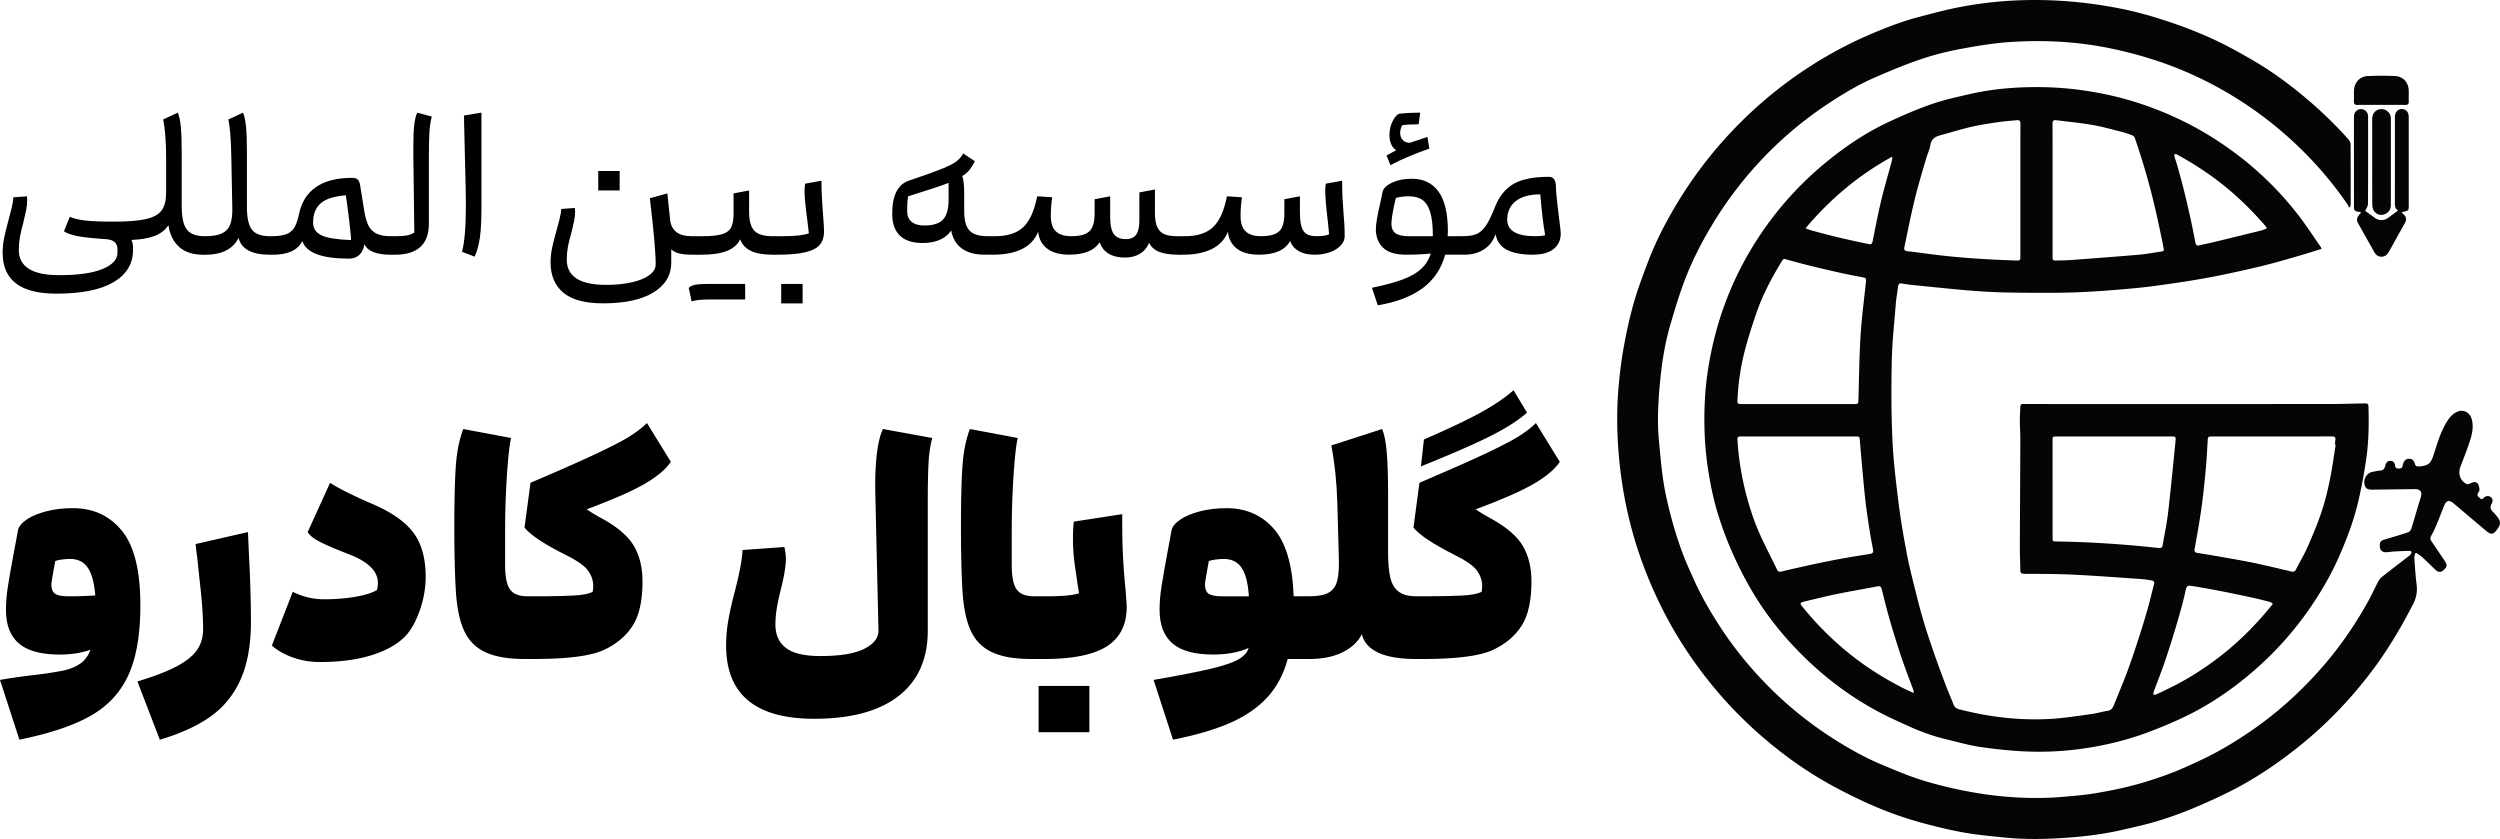 <svg xmlns="http://www.w3.org/2000/svg" data-name="Layer 1" viewBox="0 0 1464.24 491.38"><path fill="#050505" d="M1387.23 239.13c-.07-2.83-.05-2.89-2.98-2.85-6.29.1-12.58.35-18.87.35-59.22.03-118.44.02-177.65.01-.9 0-1.8.02-2.7-.03-1.14-.07-1.67.42-1.72 1.55-.09 2.57-.3 5.15-.29 7.72.03 4.13.3 8.26.28 12.39-.07 21.05-.21 42.1-.28 63.15-.02 4.13.26 8.27.26 12.4 0 1.74.6 2.26 2.32 2.27 9.35.07 18.72.01 28.06.46 13.48.64 26.93 1.67 40.39 2.59 2.21.15 4.41.51 6.59.92.46.09 1.2.95 1.12 1.29-1.34 5.52-2.67 11.05-4.24 16.51-1.84 6.38-3.84 12.71-5.9 19.02-1.9 5.8-3.85 11.58-5.99 17.29-2.34 6.2-4.93 12.31-7.4 18.47-.73 1.83-1.54 3.36-3.84 3.7-3.2.48-6.32 1.47-9.51 1.9-7.96 1.07-15.91 2.36-23.91 2.82-17.78 1.02-35.32-1-52.58-5.4-1.61-.41-3.28-.78-4.02-2.62-1.55-3.88-3.24-7.71-4.72-11.61-2.37-6.26-4.7-12.55-6.89-18.87-2.14-6.16-4.23-12.34-6.1-18.58-1.78-5.96-3.32-12-4.82-18.04-1.76-7.09-3.61-14.16-4.96-21.33-1.86-9.83-3.6-19.7-4.84-29.62-1.55-12.43-3.09-24.9-3.65-37.4-.7-15.32-.71-30.7-.39-46.05.22-10.96 1.42-21.9 2.3-32.84.29-3.69.92-7.37 1.44-11.04.16-1.12.62-1.88 2.04-1.63 2.42.42 4.85.78 7.3 1.01 13.9 1.32 27.79 2.97 41.73 3.78 12.44.73 24.94.66 37.42.69 16.93.05 33.8-1.16 50.65-2.76 3.7-.35 7.39-.78 11.07-1.28 6.42-.88 12.82-1.78 19.22-2.78 5.44-.86 10.87-1.82 16.28-2.87 5.82-1.14 11.61-2.39 17.4-3.69 5.19-1.17 10.38-2.39 15.53-3.75 5.93-1.58 11.83-3.31 17.72-5.03 3.81-1.11 7.58-2.33 11.61-3.57-.24-.58-.29-.88-.45-1.11-4.27-6.12-8.33-12.41-12.87-18.32-14.09-18.32-31.06-33.54-50.61-45.84-12.14-7.63-25.02-13.78-38.53-18.55-9.44-3.33-19.1-5.9-28.95-7.7-11.46-2.1-23.04-3.23-34.7-3.25-13.17-.01-26.26 1.01-39.12 3.92-7.82 1.77-15.69 3.49-23.25 6.1-8.56 2.95-16.9 6.61-25.12 10.44-12.25 5.7-23.49 13.12-34.06 21.52-15.12 12.01-28.22 25.94-39.24 41.81a193.034 193.034 0 0 0-22.15 42.13c-3.46 9.2-6.17 18.62-8.21 28.24-2 9.42-3.36 18.91-3.88 28.49-.72 13.5-.3 26.96 1.71 40.38 1.41 9.38 3.29 18.66 6.12 27.68 2.36 7.51 5.1 14.95 8.31 22.14 3.43 7.68 7.27 15.23 11.54 22.47 8.03 13.63 17.86 25.93 29.07 37.12 13.18 13.16 27.91 24.28 44.29 33.11 6.72 3.62 13.73 6.7 20.71 9.83 3.8 1.7 7.76 3.11 11.73 4.42 3.21 1.07 6.52 1.89 9.83 2.68 5.75 1.38 11.47 3.01 17.3 3.9 7.82 1.18 15.7 2.04 23.59 2.54 18.43 1.15 36.68-.51 54.64-4.78 6.96-1.65 13.88-3.72 20.58-6.23 8.15-3.06 16.23-6.42 24.01-10.31 13.49-6.74 25.84-15.26 37.3-25.09a195.33 195.33 0 0 0 36.49-41.64c5.14-7.88 9.79-16.04 13.62-24.62 2.82-6.33 5.44-12.77 7.7-19.32 1.96-5.7 3.56-11.56 4.85-17.45 1.62-7.43 3-14.92 4.04-22.44 1.34-9.58 1.46-19.25 1.23-28.92ZM1273.57 90.26c.44.04.96-.05 1.31.15 9.19 5.02 18 10.64 26.23 17.13 9.45 7.43 17.97 15.82 25.82 24.91.26.3.44.67.8 1.25-1.11.45-2.05.97-3.05 1.22-9.4 2.33-18.81 4.63-28.23 6.92-2.67.64-5.38 1.14-8.04 1.83-1.5.39-2.27-.01-2.57-1.53-.84-4.35-1.67-8.7-2.62-13.02-1.26-5.73-2.57-11.44-3.97-17.13-1.18-4.76-2.49-9.49-3.79-14.21-.57-2.08-1.3-4.1-1.91-6.17-.12-.41.01-.89.02-1.35Zm-69.26-19.86c7.01.9 14.06 1.56 21.02 2.75 5.65.97 11.2 2.53 16.77 3.93 2.26.56 4.47 1.32 6.65 2.15.65.25 1.38.91 1.6 1.55 1.54 4.47 3.01 8.96 4.4 13.48 1.38 4.51 2.72 9.05 3.94 13.62 1.34 4.96 2.6 9.95 3.75 14.96 1.38 5.95 2.61 11.93 3.88 17.91.36 1.69.65 3.41.97 5.12.24 1.26-.71 1.36-1.53 1.48-4.45.65-8.89 1.47-13.36 1.86-13.26 1.14-26.53 2.12-39.8 3.11-2.69.2-5.39.19-8.09.25-2.21.04-2.32-.08-2.32-2.33-.01-12.95-.01-25.91-.01-38.86s.03-25.91-.03-38.86c-.01-1.69.52-2.33 2.16-2.12Zm-88.93 74.44c1.39-6.62 2.69-13.26 4.16-19.87a341.68 341.68 0 0 1 3.71-15.16c1.56-5.78 3.28-11.51 4.98-17.24.77-2.58 1.97-5.08 2.39-7.71.59-3.62 2.97-4.86 6.01-5.69 6-1.62 11.94-3.49 18-4.89 5.24-1.2 10.59-1.99 15.92-2.78 3.49-.52 7.03-.72 10.55-1.1 1.71-.19 2.27.44 2.26 2.22-.07 12.95-.04 25.91-.04 38.87v38.5c0 2.52-.11 2.66-2.64 2.58-17.33-.56-34.62-1.64-51.81-3.96-3.92-.53-7.84-1.04-11.77-1.49-1.47-.17-2.02-.84-1.72-2.28Zm-7.46-52.91c.16.1.33.21.5.32-.22 1.01-.39 2.02-.66 3.01-2.01 7.46-4.21 14.86-6 22.37-1.84 7.68-3.3 15.46-4.87 23.21-.42 2.08-.67 2.48-2.67 2.06-6.03-1.26-12.06-2.56-18.06-3.98-4.95-1.18-9.85-2.53-14.76-3.84-1.25-.34-2.44-.82-3.93-1.33 14.51-17.3 31.17-31.16 50.45-41.82Zm-90.29 142.08c.48-9.18 1.7-18.3 3.93-27.19 1.98-7.93 4.51-15.75 7.17-23.49 3.6-10.5 8.79-20.28 14.53-29.77 1.35-2.22 1.31-2.12 3.8-1.4 4.6 1.32 9.23 2.53 13.87 3.67 5.64 1.39 11.3 2.71 16.97 3.97 4.27.94 8.56 1.77 12.86 2.58 2.12.4 2.33.57 2.11 2.65-1.08 10.49-2.49 20.97-3.14 31.49-.76 12.33-.88 24.69-1.24 37.04-.09 3.07-.03 3.09-3.12 3.09-10.8-.01-21.6 0-32.39 0h-32.94c-2.3 0-2.54-.31-2.41-2.64Zm25.69 100.75c-1.13.28-1.95.01-2.5-1.12-3.61-7.47-7.52-14.82-10.81-22.42-2.49-5.74-4.5-11.73-6.21-17.75-3.36-11.78-5.46-23.81-6.19-36.06-.1-1.78.92-1.78 2.15-1.78 10.08.01 20.15.01 30.23.02h3.42c11.09-.01 22.19-.01 33.28-.01 2.5 0 2.42.06 2.62 2.46.94 10.87 1.84 21.74 2.97 32.59.66 6.44 1.66 12.84 2.62 19.24.61 4.02 1.38 8.03 2.15 12.02.3 1.57-.33 2.25-1.77 2.48-5.21.84-10.42 1.64-15.61 2.57-4.89.88-9.76 1.85-14.62 2.87-5.57 1.17-11.11 2.44-16.66 3.68-1.69.38-3.38.8-5.07 1.21Zm77.21 71.01c-2.4-1.14-4.84-2.19-7.2-3.42-9.88-5.15-19.31-11.02-28.1-17.89-10.63-8.3-20.2-17.66-28.72-28.1-.23-.28-.44-.57-.67-.84-1.86-2.18-1.68-2.61 1.21-3.27 6.07-1.4 12.1-2.95 18.19-4.22 6.5-1.36 13.06-2.47 19.59-3.69 1.59-.29 3.18-.57 4.76-.92 1.38-.31 2.16.18 2.51 1.56 1.19 4.75 2.35 9.52 3.64 14.25 1.25 4.56 2.6 9.08 4 13.59 1.55 4.97 3.12 9.93 4.83 14.83 1.91 5.47 4 10.89 6 16.33.17.46.27.95.41 1.43l-.45.36Zm84.11-88.64c-2.4-.04-2.45-.09-2.45-2.4 0-18.9-.01-37.79-.01-56.68 0-2.35.05-2.4 2.44-2.41h66.94c2.76.01 2.9.09 2.62 2.86-1.39 13.83-2.7 27.68-4.3 41.49-.76 6.47-2.13 12.88-3.21 19.32-.22 1.31-.93 1.79-2.27 1.65-19.86-2.18-39.78-3.51-59.76-3.83Zm125.65 37.68c-9.64 11.94-20.49 22.63-32.83 31.79-8.31 6.17-17.06 11.66-26.38 16.2-2.74 1.34-5.47 2.67-8.23 3.95-.44.2-1.01.11-1.52.16 0-.51-.17-1.07 0-1.51 1.94-5.27 4.01-10.5 5.88-15.79 1.78-5.07 3.44-10.19 5.03-15.32a603.01 603.01 0 0 0 4.93-16.7c1-3.56 1.92-7.16 2.72-10.78.85-3.85.88-4.07 4.71-3.48 5.5.86 10.97 1.88 16.43 2.94 5.99 1.17 11.97 2.44 17.93 3.73 3.45.75 6.88 1.6 10.3 2.48.67.18 1.26.68 1.99 1.09-.45.59-.69.92-.95 1.24Zm34.3-73.74c-1.31 6.32-2.82 12.65-4.88 18.76-2.33 6.95-5.19 13.74-8.14 20.47-2 4.53-4.58 8.79-6.82 13.22-.61 1.19-1.39 1.53-2.61 1.24-3.91-.93-7.81-1.86-11.72-2.76-4.03-.92-8.05-1.86-12.1-2.67-4.76-.95-9.54-1.78-14.32-2.62-5.6-.98-11.21-1.98-16.83-2.84-1.51-.23-2.08-.64-1.79-2.27 1.39-7.91 2.85-15.81 3.97-23.76 1.05-7.48 1.82-15 2.52-22.52.57-6.02.85-12.08 1.22-18.12.07-1.06.54-1.53 1.56-1.54.48 0 .96-.02 1.44-.02 23.21 0 46.43.01 69.64-.03 1.64 0 2.37.45 2.07 2.17-.15.88-.13 1.79-.18 2.69l.39.06c-1.12 6.85-2.01 13.75-3.42 20.54Zm98.58 22.3c-.87-1.14-1.76-2.29-2.77-3.29-1.49-1.47-2.36-2.82-1.05-4.98.72-1.19.89-2.95-.51-3.95-1.35-.95-2.88-.72-4.13.44-.67.64-1.31 1.18-2.1.29-.77-.86-2.24-1.47-1.2-3.1.41-.65.88-1.46.82-2.15-.11-1.17-.35-2.51-1.04-3.39-.79-1.02-2.13-1.1-3.46-.5-.95.43-2.31 1.13-3.01.77-3.99-2.08-5.19-6.17-3.54-10.46 2.04-5.3 4.16-10.58 5.82-16 1.17-3.82 1.81-7.82.59-11.87-1.11-3.69-4.82-5.54-8.32-4.04-2.68 1.13-4.44 3.23-5.94 5.56-3.7 5.76-5.57 12.28-7.65 18.71-1.69 5.19-2.53 7.42-8.76 7.77-1.39.08-2.19-.13-2.59-1.67-.41-1.53-1.33-2.8-3.27-2.81-1.98-.02-2.9 1.17-3.51 2.79-.16.45-.31.92-.38 1.39-.15 1.1-.8 1.43-1.85 1.52-1.49.13-2.38-.17-2.57-1.89-.17-1.48-1.07-2.54-2.73-2.6-1.69-.07-2.41 1.06-2.89 2.45-.09.29-.14.58-.22.87-.42 1.47-1.25 2.32-2.93 2.4-1.48.08-2.95.48-4.42.76-4.03.76-6.14 5.6-3.93 9.13.28.46.88.83 1.41.99.73.22 1.54.29 2.31.28 8.28-.09 16.55-.21 24.83-.31 3.56-.04 4.64 1.73 3.57 5.09-1.9 5.92-3.51 11.93-5.36 17.86-.28.9-1.07 2.02-1.87 2.3-4.59 1.55-9.24 2.91-13.89 4.26-2.32.67-3.01 1.68-2.73 4.44.19 1.89 1.44 3.04 3.57 3.01 1.55 0 3.1-.34 4.65-.43 2.99-.17 5.99-.3 8.98-.37.46-.02 1.31.34 1.33.58.04.5-.3 1.07-.58 1.56-.17.29-.49.52-.77.74-5.31 4.1-10.65 8.16-15.91 12.32-.9.71-1.68 1.7-2.22 2.72-2.04 3.86-3.83 7.85-5.94 11.66-7.38 13.28-15.92 25.78-25.82 37.31-13.04 15.18-27.77 28.46-44.37 39.66-8.49 5.73-17.24 10.98-26.5 15.37-5.23 2.48-10.49 4.95-15.85 7.12-5.15 2.08-10.41 3.93-15.71 5.59-5.13 1.61-10.34 3.04-15.59 4.22-6.01 1.36-12.08 2.53-18.18 3.46-5.14.79-10.36 1.18-15.55 1.66-14.27 1.3-28.54.88-42.74-.86-7.42-.91-14.81-2.25-22.11-3.86-7.29-1.62-14.56-3.51-21.64-5.87-7.08-2.35-13.95-5.31-20.84-8.19-9.72-4.08-18.9-9.22-27.79-14.86-14.78-9.38-28.3-20.34-40.48-32.93-10.07-10.4-19.09-21.65-26.95-33.83-5.39-8.36-10.37-16.95-14.45-26.02-2.48-5.51-5.02-11-7.11-16.65-2.27-6.16-4.3-12.44-6.01-18.78-1.9-7.11-3.7-14.28-4.86-21.54-1.34-8.33-2.02-16.78-2.82-25.19-1.11-11.7-.39-23.4.73-35.04 1.08-11.22 2.89-22.37 6.07-33.21 2.49-8.48 5.04-16.98 8.16-25.24 4.22-11.2 9.64-21.87 15.79-32.17a222.967 222.967 0 0 1 31.27-40.87 220.336 220.336 0 0 1 36.38-30.31c9.22-6.15 18.73-11.81 28.9-16.19 8.78-3.78 17.62-7.48 26.66-10.51 7.59-2.54 15.44-4.46 23.3-5.92 9.47-1.76 19.05-3.34 28.64-3.97 19.93-1.3 39.78-.25 59.41 3.91 10.56 2.24 20.91 5.1 31.07 8.72 9.82 3.5 19.31 7.73 28.5 12.61 16.84 8.95 32.27 19.93 46.3 32.85a217.192 217.192 0 0 1 32.19 37.16c.36.52.53 1.16.79 1.74.3-.25.59-.5.88-.75.04-.35.11-.71.11-1.06 0-11.76.03-23.52-.06-35.28-.01-.95-.57-2.09-1.23-2.83-7.41-8.36-15.42-16.1-23.94-23.34-9.91-8.43-20.35-16.17-31.58-22.74-8.04-4.7-16.23-9.23-24.69-13.09-8.68-3.95-17.65-7.38-26.72-10.34-8.85-2.9-17.9-5.42-27.03-7.22-9.86-1.94-19.88-3.34-29.9-4.14-20.83-1.67-41.62-.76-62.19 3.03-8.7 1.6-17.27 3.93-25.83 6.17-9.44 2.48-18.52 6-27.5 9.8-12.04 5.1-23.55 11.18-34.56 18.17-15.33 9.72-29.42 21-42.27 33.84a246.437 246.437 0 0 0-38.23 49.29c-6.05 10.26-11.5 20.85-15.73 32.01-3 7.94-6.03 15.89-8.36 24.04-2.42 8.44-4.3 17.07-5.88 25.72-1.42 7.77-2.38 15.65-3.08 23.52-1.4 15.82-.95 31.63.84 47.42 1.43 12.54 3.77 24.88 7.09 37.03 3.04 11.14 6.92 22.01 11.52 32.62 4.87 11.22 10.5 22.03 17 32.37 12.57 20.01 27.64 37.94 45.36 53.62 11.79 10.44 24.37 19.77 37.96 27.68 7.06 4.11 14.37 7.85 21.75 11.35 6.53 3.1 13.23 5.88 20.01 8.35 6.34 2.31 12.83 4.26 19.36 5.96 7.41 1.94 14.89 3.72 22.43 5.02 7.25 1.26 14.62 1.87 21.95 2.65 10.4 1.1 20.85 1.12 31.28.56 13-.7 25.93-2.06 38.64-5.02 6.65-1.55 13.34-2.97 19.86-4.94 6.91-2.08 13.77-4.47 20.43-7.24 8.37-3.49 16.67-7.22 24.72-11.37 12.41-6.4 24-14.14 35.04-22.71 18.61-14.42 34.75-31.21 48.56-50.26 8.17-11.27 15.15-23.25 21.52-35.61 2-3.86 2.6-7.64 2.03-11.89-.66-4.99-.91-10.03-1.29-15.05-.05-.64.13-1.31.24-1.96.17-1.04.7-1.36 1.61-.7 1.02.73 2.09 1.42 3.01 2.27 2.58 2.41 5.06 4.94 7.67 7.33 1.67 1.53 3.36 1.38 4.91-.22 1.84-1.88 1.88-2.91.22-5.35-2.58-3.82-5.14-7.66-7.74-11.46-.7-1.03-.66-1.91-.06-2.99 1.01-1.83 1.95-3.71 2.76-5.64 1.62-3.85 3.13-7.75 4.67-11.64 1.46-3.66 2.97-4.06 5.97-1.53 6.23 5.26 12.42 10.55 18.67 15.78 3.08 2.57 4.33 2.36 6.69-.9.24-.34.45-.7.68-1.05 1.2-1.87 1.17-3.68-.2-5.5Zm-52.37-183.33c0-16.86 0-33.71-.01-50.57 0-.78.01-1.57-.15-2.33-.46-2.28-2.12-3.46-4.43-3.23-2.07.2-3.52 2.09-3.52 4.66-.01 16.32 0 32.64-.02 48.96 0 2.29-.27 4.63 1.93 5.72-2.05 1.51-4 2.96-5.97 4.39-2.33 1.71-5.29 1.69-7.68-.03-1.97-1.42-3.93-2.85-5.63-4.08.48-1.2 1.58-2.66 1.59-4.13.12-17.04.09-34.07.07-51.11-.01-2.62-1.82-4.42-4.22-4.39-2.26.02-4.05 1.87-4.05 4.37-.02 17.76 0 35.51 0 53.27 0 1.63.82 2.39 2.44 2.45.56.02 1.12.26 1.85.44-2.71 2.78-3.06 4.21-1.79 6.48 3.13 5.57 6.27 11.15 9.4 16.73.91 1.62 2.18 2.68 4.14 2.71 2.05.04 3.38-1.07 4.31-2.73 3.2-5.69 6.36-11.39 9.53-17.09 1.1-1.98.78-3.66-.95-5.11-.3-.25-.57-.52-.97-.88.41-.24.64-.45.9-.51 3.24-.66 3.23-.65 3.23-3.99Zm-10.52-51.28c-.44-3.92-4.92-6.11-8.26-4.1-2.12 1.28-2.66 3.19-2.65 5.49.04 8.22.02 16.43.02 24.64s-.03 16.42.04 24.63c.01 1.26.19 2.69.8 3.75 1.35 2.33 3.72 3.16 5.98 2.46 2.56-.78 4.1-2.73 4.1-5.45.02-16.9.01-33.8.01-50.7 0-.24-.01-.49-.04-.72Zm10.5-15.74c-.15-4.77-3.25-8.27-8.02-8.48-5.32-.24-10.66-.22-15.98.01-4.64.19-7.94 3.88-8.07 8.51-.06 2.04.07 4.08-.05 6.11-.09 1.69.45 2.34 2.23 2.29 4.55-.1 9.1-.03 13.66-.03 4.73 0 9.46-.03 14.19.02 1.43.02 2.12-.46 2.07-1.96-.06-2.15.03-4.31-.03-6.47Z"></path><path d="M71.38 310.85c-7.23-8.8-16.74-13.21-28.52-13.21-5.83 0-11.17.64-16.01 1.92-4.84 1.29-8.69 2.95-11.55 4.99-2.86 2.04-4.46 4.11-4.81 6.21-.24 1.52-.99 5.6-2.27 12.25-1.52 8.17-2.68 14.81-3.5 19.94-.82 5.13-1.22 9.86-1.22 14.17 0 8.87 2.54 15.46 7.61 19.77 5.07 4.32 13.03 6.47 23.88 6.47 6.76 0 12.77-.93 18.02-2.8-1.4 3.62-3.41 6.33-6.04 8.14-2.62 1.81-5.77 3.12-9.45 3.94-3.67.81-9.25 1.69-16.71 2.62-8.05.93-14.99 1.92-20.82 2.97l11.37 34.99c17.85-3.62 31.81-8.31 41.9-14.08s17.43-13.76 22.04-23.97c4.61-10.2 6.91-23.76 6.91-40.68 0-20.29-3.62-34.84-10.85-43.65Zm-31.14 38.4c-3.85 0-6.5-.5-7.96-1.49s-2.19-2.83-2.19-5.51c0-.81.35-3.09 1.05-6.82.11-.81.29-1.81.52-2.97.23-1.16.46-2.45.7-3.85.81-.35 2.1-.64 3.85-.88 1.75-.23 3.38-.35 4.9-.35 4.55 0 7.99 1.72 10.32 5.16 2.33 3.44 3.79 8.83 4.37 16.18-4.32.35-9.51.53-15.57.53ZM145.21 311.64l-30.62 7c0 .7.41 4.14 1.22 10.32.11 1.52.67 6.82 1.66 15.92.99 9.1 1.49 16.97 1.49 23.62 0 4.78-1.22 8.9-3.67 12.33-2.45 3.44-6.45 6.62-11.98 9.54-5.54 2.91-13.15 5.83-22.83 8.75l13.12 34.12c12.25-3.62 22.22-8.2 29.92-13.73 7.7-5.54 13.53-12.8 17.5-21.78 3.96-8.98 5.95-20.18 5.95-33.59 0-11.55-.41-25.08-1.22-40.59l-.52-11.9ZM217.81 295.02c-4.43-1.86-9.01-3.96-13.73-6.3-4.72-2.33-8.31-4.31-10.76-5.95l-13.12 28.87c1.16 1.98 3.64 3.94 7.44 5.86 3.79 1.92 9.48 4.35 17.06 7.26 11.08 4.32 16.62 9.86 16.62 16.62 0 1.4-.17 2.8-.52 4.2-3.03 1.75-7.38 3.09-13.03 4.02-5.66.93-11.63 1.4-17.93 1.4s-12.54-1.46-18.37-4.37l-12.25 31.49c3.5 3.03 7.73 5.4 12.68 7.09a47.142 47.142 0 0 0 15.31 2.54c12.01 0 22.36-1.4 31.05-4.2 8.69-2.8 15.25-6.65 19.68-11.55 3.15-3.5 5.83-8.46 8.05-14.87 2.21-6.41 3.32-12.83 3.32-19.24 0-10.85-2.39-19.48-7.17-25.89-4.78-6.41-12.89-12.07-24.32-16.97ZM368.97 255.48c-4.08 2.57-10.64 5.98-19.68 10.23-9.04 4.26-21.9 9.94-38.58 17.06l-3.5 26.24c3.5 4.32 11.37 9.57 23.62 15.75 7.11 3.5 11.66 6.68 13.65 9.53 1.98 2.86 2.97 5.8 2.97 8.83 0 1.4-.12 2.57-.35 3.5-2.1 1.17-5.92 1.9-11.46 2.19-5.54.29-12.68.44-21.43.44h-5.25c-4.9 0-8.31-1.34-10.23-4.02-1.92-2.68-2.89-7.46-2.89-14.35v-19.24c0-11.43.35-22.45 1.05-33.07.7-10.61 1.51-17.96 2.45-22.04l-27.99-5.25c-2.22 5.72-3.65 12.6-4.29 20.64-.64 8.05-.96 20.24-.96 36.56 0 15.05.29 27.47.87 37.26.58 9.91 2.19 17.76 4.81 23.53 2.62 5.77 6.76 10 12.42 12.68 5.66 2.68 13.32 4.02 23.01 4.02h5.25c19.83 0 33.53-1.75 41.11-5.25 7.35-3.38 12.97-8.08 16.88-14.08 3.91-6.01 5.86-14.72 5.86-26.16 0-8.05-1.66-14.93-4.99-20.64-3.32-5.71-9.53-11.08-18.63-16.1-2.68-1.4-5.72-3.21-9.1-5.42 15.63-5.83 27.03-10.85 34.2-15.05 7.17-4.2 12.22-8.46 15.13-12.77l-14-22.74c-2.57 2.57-5.89 5.13-9.97 7.7ZM512.6 285.4l.17 7.87 1.75 76.1c0 4.32-2.8 7.87-8.4 10.67-5.6 2.8-14.17 4.2-25.72 4.2-9.21 0-15.89-1.58-20.03-4.72-4.14-3.15-6.21-7.7-6.21-13.65 0-3.15.26-6.3.79-9.45.52-3.15 1.31-6.88 2.36-11.2 1.98-7.7 2.97-13.65 2.97-17.84 0-2.1-.29-4.43-.88-7l-24.49 1.75c-.23 5.37-1.69 13.24-4.37 23.62-1.75 6.65-3.06 12.45-3.94 17.41-.87 4.96-1.31 9.95-1.31 14.96 0 28.57 17.2 42.86 51.61 42.86 21.46 0 37.9-4.43 49.34-13.3 11.43-8.87 17.15-21.64 17.15-38.31v-75.23c0-9.45.15-17 .44-22.66.29-5.66 1.02-10.64 2.19-14.96l-28.87-5.25c-3.03 6.3-4.55 17.67-4.55 34.12ZM657.29 308.14v-7l-28.34 4.37c-.35 2.57-.52 6.07-.52 10.5 0 5.13.41 10.44 1.22 15.92s1.28 8.75 1.4 9.8c.58 3.27.88 5.19.88 5.77-3.38 1.17-9.8 1.75-19.24 1.75h-7c-4.9 0-8.31-1.34-10.23-4.02-1.92-2.68-2.89-7.46-2.89-14.35v-19.24c0-11.43.35-22.45 1.05-33.07.7-10.61 1.51-17.96 2.45-22.04l-27.99-5.25c-2.22 5.72-3.65 12.6-4.29 20.64-.64 8.05-.96 20.24-.96 36.56 0 15.05.29 27.47.87 37.26.58 9.91 2.19 17.76 4.81 23.53 2.62 5.77 6.76 10 12.42 12.68 5.66 2.68 13.32 4.02 23.01 4.02h7.87c16.56 0 28.72-2.48 36.48-7.44 7.75-4.96 11.63-12.68 11.63-23.18 0-.93-.24-4.31-.7-10.15a359.927 359.927 0 0 1-1.92-37.09ZM608.3 401.74h29.74v27.12H608.3zM833.99 257.41l-1.75 15.75c18.54-7.46 32.34-13.5 41.38-18.11 9.04-4.61 15.95-9.07 20.73-13.38l-7.87-13.12c-4.43 3.97-10.35 8.05-17.76 12.25-7.41 4.2-18.98 9.74-34.73 16.62Z"></path><path d="M889.62 255.48c-4.08 2.57-10.64 5.98-19.68 10.23-9.04 4.26-21.9 9.94-38.58 17.06l-3.5 26.24c3.5 4.32 11.37 9.57 23.62 15.75 7.11 3.5 11.66 6.68 13.65 9.53 1.98 2.86 2.97 5.8 2.97 8.83 0 1.4-.12 2.57-.35 3.5-2.1 1.17-5.92 1.9-11.46 2.19-5.54.29-12.68.44-21.43.44h-5.25c-4.55 0-8.02-.9-10.41-2.71-2.39-1.81-4.02-4.55-4.9-8.22-.87-3.67-1.31-8.78-1.31-15.31v-34.12c0-10.03-.26-18.08-.79-24.14-.52-6.06-1.43-10.55-2.71-13.47l-29.74 9.62c1.98 10.26 3.15 21.34 3.5 33.24l.88 31.49c.23 6.3-.06 11.08-.88 14.35-.82 3.27-2.48 5.63-4.99 7.08-2.51 1.46-6.39 2.19-11.63 2.19h-8.92c-.7-18.43-4.61-31.64-11.72-39.63-7.12-7.99-16.27-11.98-27.47-11.98-5.83 0-11.17.64-16.01 1.92-4.84 1.29-8.69 2.95-11.55 4.99-2.86 2.04-4.46 4.11-4.81 6.21-.24 1.52-.99 5.6-2.27 12.25-1.52 8.17-2.68 14.81-3.5 19.94-.82 5.13-1.22 9.86-1.22 14.17 0 8.87 2.54 15.46 7.61 19.77 5.07 4.32 13.03 6.47 23.88 6.47 8.05 0 14.93-1.28 20.64-3.85-.7 2.57-2.65 4.78-5.86 6.65-3.21 1.86-8.6 3.7-16.18 5.51-7.58 1.81-18.78 3.99-33.59 6.56l11.37 34.99c13.53-2.68 24.73-5.98 33.59-9.88 8.86-3.91 16.06-8.86 21.61-14.87 5.54-6.01 9.54-13.5 11.98-22.48h12.42c7.93 0 14.55-1.34 19.86-4.02 5.31-2.68 9.01-6.18 11.11-10.5 2.45 9.68 13.12 14.52 32.02 14.52h3.5c19.83 0 33.53-1.75 41.11-5.25 7.35-3.38 12.97-8.08 16.88-14.08 3.91-6.01 5.86-14.72 5.86-26.16 0-8.05-1.66-14.93-4.99-20.64-3.32-5.71-9.53-11.08-18.63-16.1-2.68-1.4-5.72-3.21-9.1-5.42 15.63-5.83 27.03-10.85 34.2-15.05 7.17-4.2 12.22-8.46 15.13-12.77l-14-22.74c-2.57 2.57-5.89 5.13-9.97 7.7Zm-173.73 93.77c-3.85 0-6.5-.5-7.96-1.49s-2.19-2.83-2.19-5.51c0-.81.35-3.09 1.05-6.82.11-.81.29-1.81.52-2.97.23-1.16.46-2.45.7-3.85.81-.35 2.1-.64 3.85-.88 1.75-.23 3.38-.35 4.9-.35 4.66 0 8.16 1.75 10.5 5.25 2.33 3.5 3.73 9.04 4.2 16.62h-15.57ZM242.66 72.74c-.38 2.85-.57 7.24-.57 13.17v5.13l.57 45.03c-1.52 1.52-5.13 2.28-10.83 2.28h-2.85c-3.72 0-6.63-.55-8.72-1.65-2.09-1.1-3.63-2.74-4.62-4.9-.99-2.17-1.79-5.11-2.39-8.83l-2.28-14.25c-.23-1.6-.68-2.75-1.37-3.48-.68-.72-1.82-1.08-3.42-1.08-8.82 0-15.83 1.79-21.03 5.36-5.21 3.57-8.53 8.82-9.98 15.73-.76 3.57-1.69 6.27-2.79 8.09-1.1 1.82-2.72 3.12-4.85 3.88-2.13.76-5.21 1.14-9.23 1.14-5.24 0-8.83-1.29-10.77-3.88-1.94-2.58-2.91-6.99-2.91-13.22V89.34c0-6.38-.17-11.38-.51-14.99-.34-3.61-.93-6.4-1.77-8.38l-8.55 3.99c.99 5.09 1.56 12.69 1.71 22.8l.57 29.07c.07 4.03-.32 7.22-1.2 9.58-.88 2.36-2.47 4.1-4.79 5.24-2.32 1.14-5.64 1.71-9.98 1.71-3.57 0-6.35-.61-8.32-1.82-1.98-1.21-3.36-3.12-4.16-5.7-.8-2.58-1.2-6.16-1.2-10.72V89.34c0-6.38-.17-11.38-.51-14.99-.34-3.61-.93-6.4-1.77-8.38l-8.55 3.99c1.14 5.78 1.71 13.38 1.71 22.8v19.95c0 4.56-.85 8.04-2.56 10.43-1.71 2.39-4.73 4.1-9.06 5.13s-10.72 1.54-19.15 1.54c-7.45 0-13.04-.23-16.76-.68-3.72-.46-6.69-1.18-8.89-2.17l-3.42 8.55c1.75 1.14 4.33 2.05 7.75 2.74 3.42.68 9.01 1.29 16.76 1.82 2.43.15 4.18.74 5.24 1.77 1.06 1.03 1.6 2.34 1.6 3.93v2.28c0 3.88-2.89 7.03-8.66 9.46-5.78 2.43-14.29 3.65-25.54 3.65-15.73 0-23.6-4.94-23.6-14.82 0-2.58.23-5.11.68-7.58.46-2.47 1.14-5.38 2.05-8.72.68-2.81 1.21-5.17 1.6-7.07.38-1.9.57-3.76.57-5.59 0-1.06-.04-1.86-.11-2.39l-7.98.57c-.08 1.75-.4 3.78-.97 6.1s-1.16 4.62-1.77 6.9c-1.14 4.18-2.01 7.73-2.62 10.66-.61 2.93-.91 5.87-.91 8.83 0 15.96 10.45 23.94 31.35 23.94 14.82 0 26.03-2.24 33.63-6.73 7.6-4.49 11.4-10.79 11.4-18.92v-1.14c0-1.75-.3-3.31-.91-4.67 5.7-.23 10.3-1.04 13.79-2.45 3.49-1.41 6.12-3.48 7.87-6.21.76 5.47 2.85 9.73 6.27 12.77 3.42 3.04 8.09 4.56 14.02 4.56h1.14c5.17 0 9.39-.89 12.65-2.68 3.27-1.79 5.59-4.2 6.95-7.24 1.6 6.61 7.79 9.92 18.58 9.92h1.14c4.63 0 8.38-.64 11.23-1.94 2.85-1.29 5-3.31 6.44-6.04 2.28 6.84 11.4 10.26 27.36 10.26 2.43 0 4.43-.72 5.98-2.17 1.56-1.44 2.57-3.53 3.02-6.27 1.9 4.1 7.07 6.16 15.5 6.16h2.28c13.3 0 19.95-6.08 19.95-18.24V92.77c0-6.16.09-11.08.29-14.76.19-3.68.66-6.93 1.42-9.75l-8.55-2.28c-.76 1.67-1.33 3.93-1.71 6.78Zm-54.32 65.09c-3.31-1.56-4.96-4.05-4.96-7.47 0-4.94 1.48-8.7 4.45-11.29 2.96-2.58 7.87-4.14 14.71-4.67.38 2.05.99 6.52 1.82 13.39.84 6.88 1.25 11.15 1.25 12.83-8.21-.3-13.96-1.23-17.27-2.79ZM278 150.32c1.44-3.19 2.47-6.93 3.08-11.23.61-4.29.91-10.24.91-17.84V65.96l-10.26 1.71.57 24.17c.38 13.45.57 22.88.57 28.27 0 12.69-.76 21.81-2.28 27.36l7.41 2.85ZM406.25 149.18h4.56c6.31 0 11.3-.74 14.99-2.22 3.69-1.48 6.25-3.74 7.7-6.78 1.14 3.04 3.25 5.3 6.33 6.78 3.08 1.48 7.28 2.22 12.6 2.22h2.85c7.07 0 12.6-.49 16.59-1.48s6.78-2.47 8.38-4.45c1.6-1.98 2.39-4.56 2.39-7.75 0-1.67-.23-5.32-.68-10.94-.53-7.45-.8-12.35-.8-14.71v-3.99l-9.58 1.71c-.23 1.14-.34 2.47-.34 3.99 0 3.27.29 7.12.85 11.57s.89 7.01.97 7.7c.46 3.8.68 5.74.68 5.81-2.89 1.14-8.09 1.71-15.62 1.71h-5.7c-4.94 0-8.46-1.04-10.54-3.13-2.09-2.09-3.13-5.79-3.13-11.12v-12.54l-9.12 1.71v11.97c0 3.57-.5 6.27-1.48 8.09-.99 1.82-2.78 3.12-5.36 3.88-2.58.76-6.38 1.14-11.4 1.14h-6.27c-7.75 0-11.97-3.23-12.65-9.69l-1.6-15.39-10.26 2.85c2.28 19 3.42 31.92 3.42 38.76 0 2.28-1.2 4.33-3.59 6.16-2.39 1.82-5.8 3.25-10.2 4.27-4.41 1.03-9.5 1.54-15.28 1.54-15.35 0-23.03-4.94-23.03-14.82 0-2.51.23-4.98.68-7.41.46-2.43 1.14-5.21 2.05-8.32.68-2.74 1.21-5.03 1.6-6.9.38-1.86.57-3.63.57-5.3 0-.99-.04-1.75-.11-2.28l-7.98.57c-.08 1.6-.4 3.52-.97 5.76-.57 2.24-1.16 4.47-1.77 6.67-1.14 3.95-2.01 7.37-2.62 10.26-.61 2.89-.91 5.77-.91 8.66 0 7.68 2.51 13.58 7.52 17.73 5.02 4.14 12.77 6.21 23.26 6.21 12.69 0 22.52-2.13 29.47-6.38 6.95-4.26 10.43-10.11 10.43-17.56v-7.75c1.9 2.13 5.89 3.19 11.97 3.19h1.14ZM350.39 100.16h12.54v11.4h-12.54zM436.46 166.28h-21.09c-3.88 0-6.63.17-8.27.51s-2.87.97-3.71 1.88l1.71 7.87c2.28-.76 5.7-1.14 10.26-1.14h21.09v-9.12ZM457.55 166.28h12.54v11.4h-12.54zM689.54 149.18h3.42c6.69 0 12.27-1.1 16.76-3.31 4.48-2.2 7.64-5.59 9.46-10.15.38 4.1 2.09 7.37 5.13 9.8 3.04 2.43 7.41 3.65 13.11 3.65 9.27 0 15.35-2.7 18.24-8.09.84 2.51 2.47 4.49 4.9 5.93 2.43 1.44 5.55 2.17 9.35 2.17 3.34 0 6.36-.49 9.06-1.48s4.81-2.32 6.33-3.99c1.52-1.67 2.28-3.46 2.28-5.36 0-4.25-.27-9.31-.8-15.16-.46-6.23-.68-10.68-.68-13.34v-3.99l-9.58 1.71c-.23 1.14-.34 2.47-.34 3.99 0 3.65.53 9.92 1.6 18.81.46 4.26.68 6.54.68 6.84-1.44.76-3.92 1.14-7.41 1.14-2.36 0-4.24-.4-5.64-1.2-1.41-.8-2.43-2.22-3.08-4.27-.65-2.05-.97-4.98-.97-8.78v-9.12l-9.12 1.71v8.55c0 4.87-1.01 8.27-3.02 10.2-2.01 1.94-5.57 2.91-10.66 2.91-4.03 0-7.03-.95-9.01-2.85-1.98-1.9-2.96-4.94-2.96-9.12 0-3.5.27-7.11.8-10.83l-8.78-.57c-1.67 8.51-4.39 14.54-8.15 18.07-3.76 3.53-9.22 5.3-16.36 5.3h-4.56c-3.04 0-5.49-.36-7.35-1.08-1.86-.72-3.29-2.07-4.27-4.05-.99-1.98-1.48-4.83-1.48-8.55v-13.68l-9.12 1.71v16.53c0 3.72-.63 6.46-1.88 8.21-1.25 1.75-3.29 2.62-6.1 2.62-3.12 0-5.42-.95-6.9-2.85-1.48-1.9-2.22-5.32-2.22-10.26v-11.97l-9.12 1.71v8.55c0 4.87-1.01 8.27-3.02 10.2-2.01 1.94-5.57 2.91-10.66 2.91-4.03 0-7.03-.95-9.01-2.85-1.98-1.9-2.96-4.94-2.96-9.12 0-3.5.27-7.11.8-10.83l-8.78-.57c-1.67 8.51-4.39 14.54-8.15 18.07-3.76 3.53-9.22 5.3-16.36 5.3h-4.56c-4.94 0-8.46-1.08-10.54-3.25-2.09-2.17-3.14-6.02-3.14-11.57v-10.26c0-4.71-.38-8.09-1.14-10.15 1.75-1.06 3.17-2.28 4.28-3.65 1.1-1.37 2.15-3.04 3.13-5.02l-6.84-4.56c-1.07 1.9-2.43 3.48-4.1 4.73-1.67 1.25-4.58 2.72-8.72 4.39-4.14 1.67-10.51 3.95-19.09 6.84-6.46 2.21-9.69 8.66-9.69 19.38 0 5.63 1.5 9.88 4.5 12.77 3 2.89 7.39 4.33 13.17 4.33 7.9 0 13.53-2.43 16.87-7.3.84 4.56 2.91 8.06 6.21 10.49 3.31 2.43 7.77 3.65 13.4 3.65h5.13c6.69 0 12.27-1.1 16.76-3.31 4.48-2.2 7.64-5.59 9.46-10.15.38 4.1 2.09 7.37 5.13 9.8 3.04 2.43 7.41 3.65 13.11 3.65 8.74 0 14.67-2.43 17.78-7.3.91 2.89 2.64 5.11 5.19 6.67 2.55 1.56 5.72 2.34 9.52 2.34 3.42 0 6.34-.72 8.78-2.17 2.43-1.44 4.26-3.61 5.47-6.5 1.14 2.43 3.1 4.2 5.87 5.3 2.77 1.1 6.33 1.65 10.66 1.65Zm-133.95-31.92c0 5.09-1.06 8.83-3.19 11.23-2.13 2.39-5.81 3.59-11.06 3.59-3.19 0-5.66-.72-7.41-2.17-1.75-1.44-2.62-3.57-2.62-6.38 0-3.65.19-6.5.57-8.55 11.55-3.57 19.46-6.19 23.71-7.87v10.15ZM814.37 96.74c3.04-1.67 6.71-3.4 11-5.19 4.29-1.79 8.23-3.29 11.8-4.5l-1.14-6.84-10.26 3.42c-1.75 0-3.14-.53-4.16-1.6-1.03-1.06-1.54-2.43-1.54-4.1 0-1.44.38-2.96 1.14-4.56 1.9-.38 5.13-.57 9.69-.57l.91-6.84c-4.03 0-7.94.19-11.74.57-1.44.15-2.85 1.52-4.22 4.1-1.37 2.58-2.05 5.4-2.05 8.44 0 2.13.36 3.97 1.08 5.53.72 1.56 1.69 2.68 2.91 3.36l-5.7 3.08 2.28 5.7ZM821.67 163.65c-4.64 1.75-10.68 3.38-18.13 4.9l3.42 10.26c10.94-1.82 19.7-5.17 26.28-10.03 6.57-4.87 10.96-11.4 13.17-19.61h11.29c4.41 0 8.21-1.03 11.4-3.08s5.47-5.02 6.84-8.89c.84 4.33 3.12 7.41 6.84 9.23 3.72 1.82 8.66 2.74 14.82 2.74 5.47 0 9.59-1.12 12.37-3.36 2.77-2.24 4.16-5.3 4.16-9.18 0-.91-.34-3.91-1.03-9.01-1.22-9.88-1.82-15.92-1.82-18.13 0-3.95-1.33-5.93-3.99-5.93-9.05 0-15.96 1.37-20.75 4.1s-8.44 7.26-10.94 13.57c-1.98 5.09-3.82 8.83-5.53 11.23-1.71 2.39-3.55 3.97-5.53 4.73-1.98.76-4.64 1.14-7.98 1.14h-8.66c.08-.61.11-1.56.11-2.85 0-10.49-1.82-18.24-5.47-23.26-3.65-5.02-8.85-7.52-15.62-7.52-3.35 0-6.27.4-8.78 1.2s-4.47 1.77-5.87 2.91c-1.41 1.14-2.22 2.24-2.45 3.31l-1.48 7.07c-1.67 7.07-2.51 12.12-2.51 15.16 0 4.41 1.41 7.98 4.22 10.72 2.81 2.74 7.3 4.1 13.45 4.1 5.7 0 10.53-.23 14.48-.68-1.06 3.49-2.89 6.46-5.47 8.89-2.58 2.43-6.2 4.52-10.83 6.27Zm66.12-45.88c3.34-2.62 8.13-3.93 14.36-3.93.76 9.58 1.71 17.56 2.85 23.94-1.44.38-3.35.57-5.7.57-11.02 0-16.53-3.23-16.53-9.69 0-4.64 1.67-8.27 5.02-10.89Zm-62.59 20.58c-3.65 0-6.27-.59-7.87-1.77-1.6-1.18-2.39-3.06-2.39-5.64 0-1.37.25-3.46.74-6.27.49-2.81 1.12-5.74 1.88-8.78 2.43-.61 4.98-.91 7.64-.91 3.34 0 6.02.74 8.04 2.22 2.01 1.48 3.51 3.92 4.5 7.3.99 3.38 1.48 8 1.48 13.85H825.2Z"></path></svg>